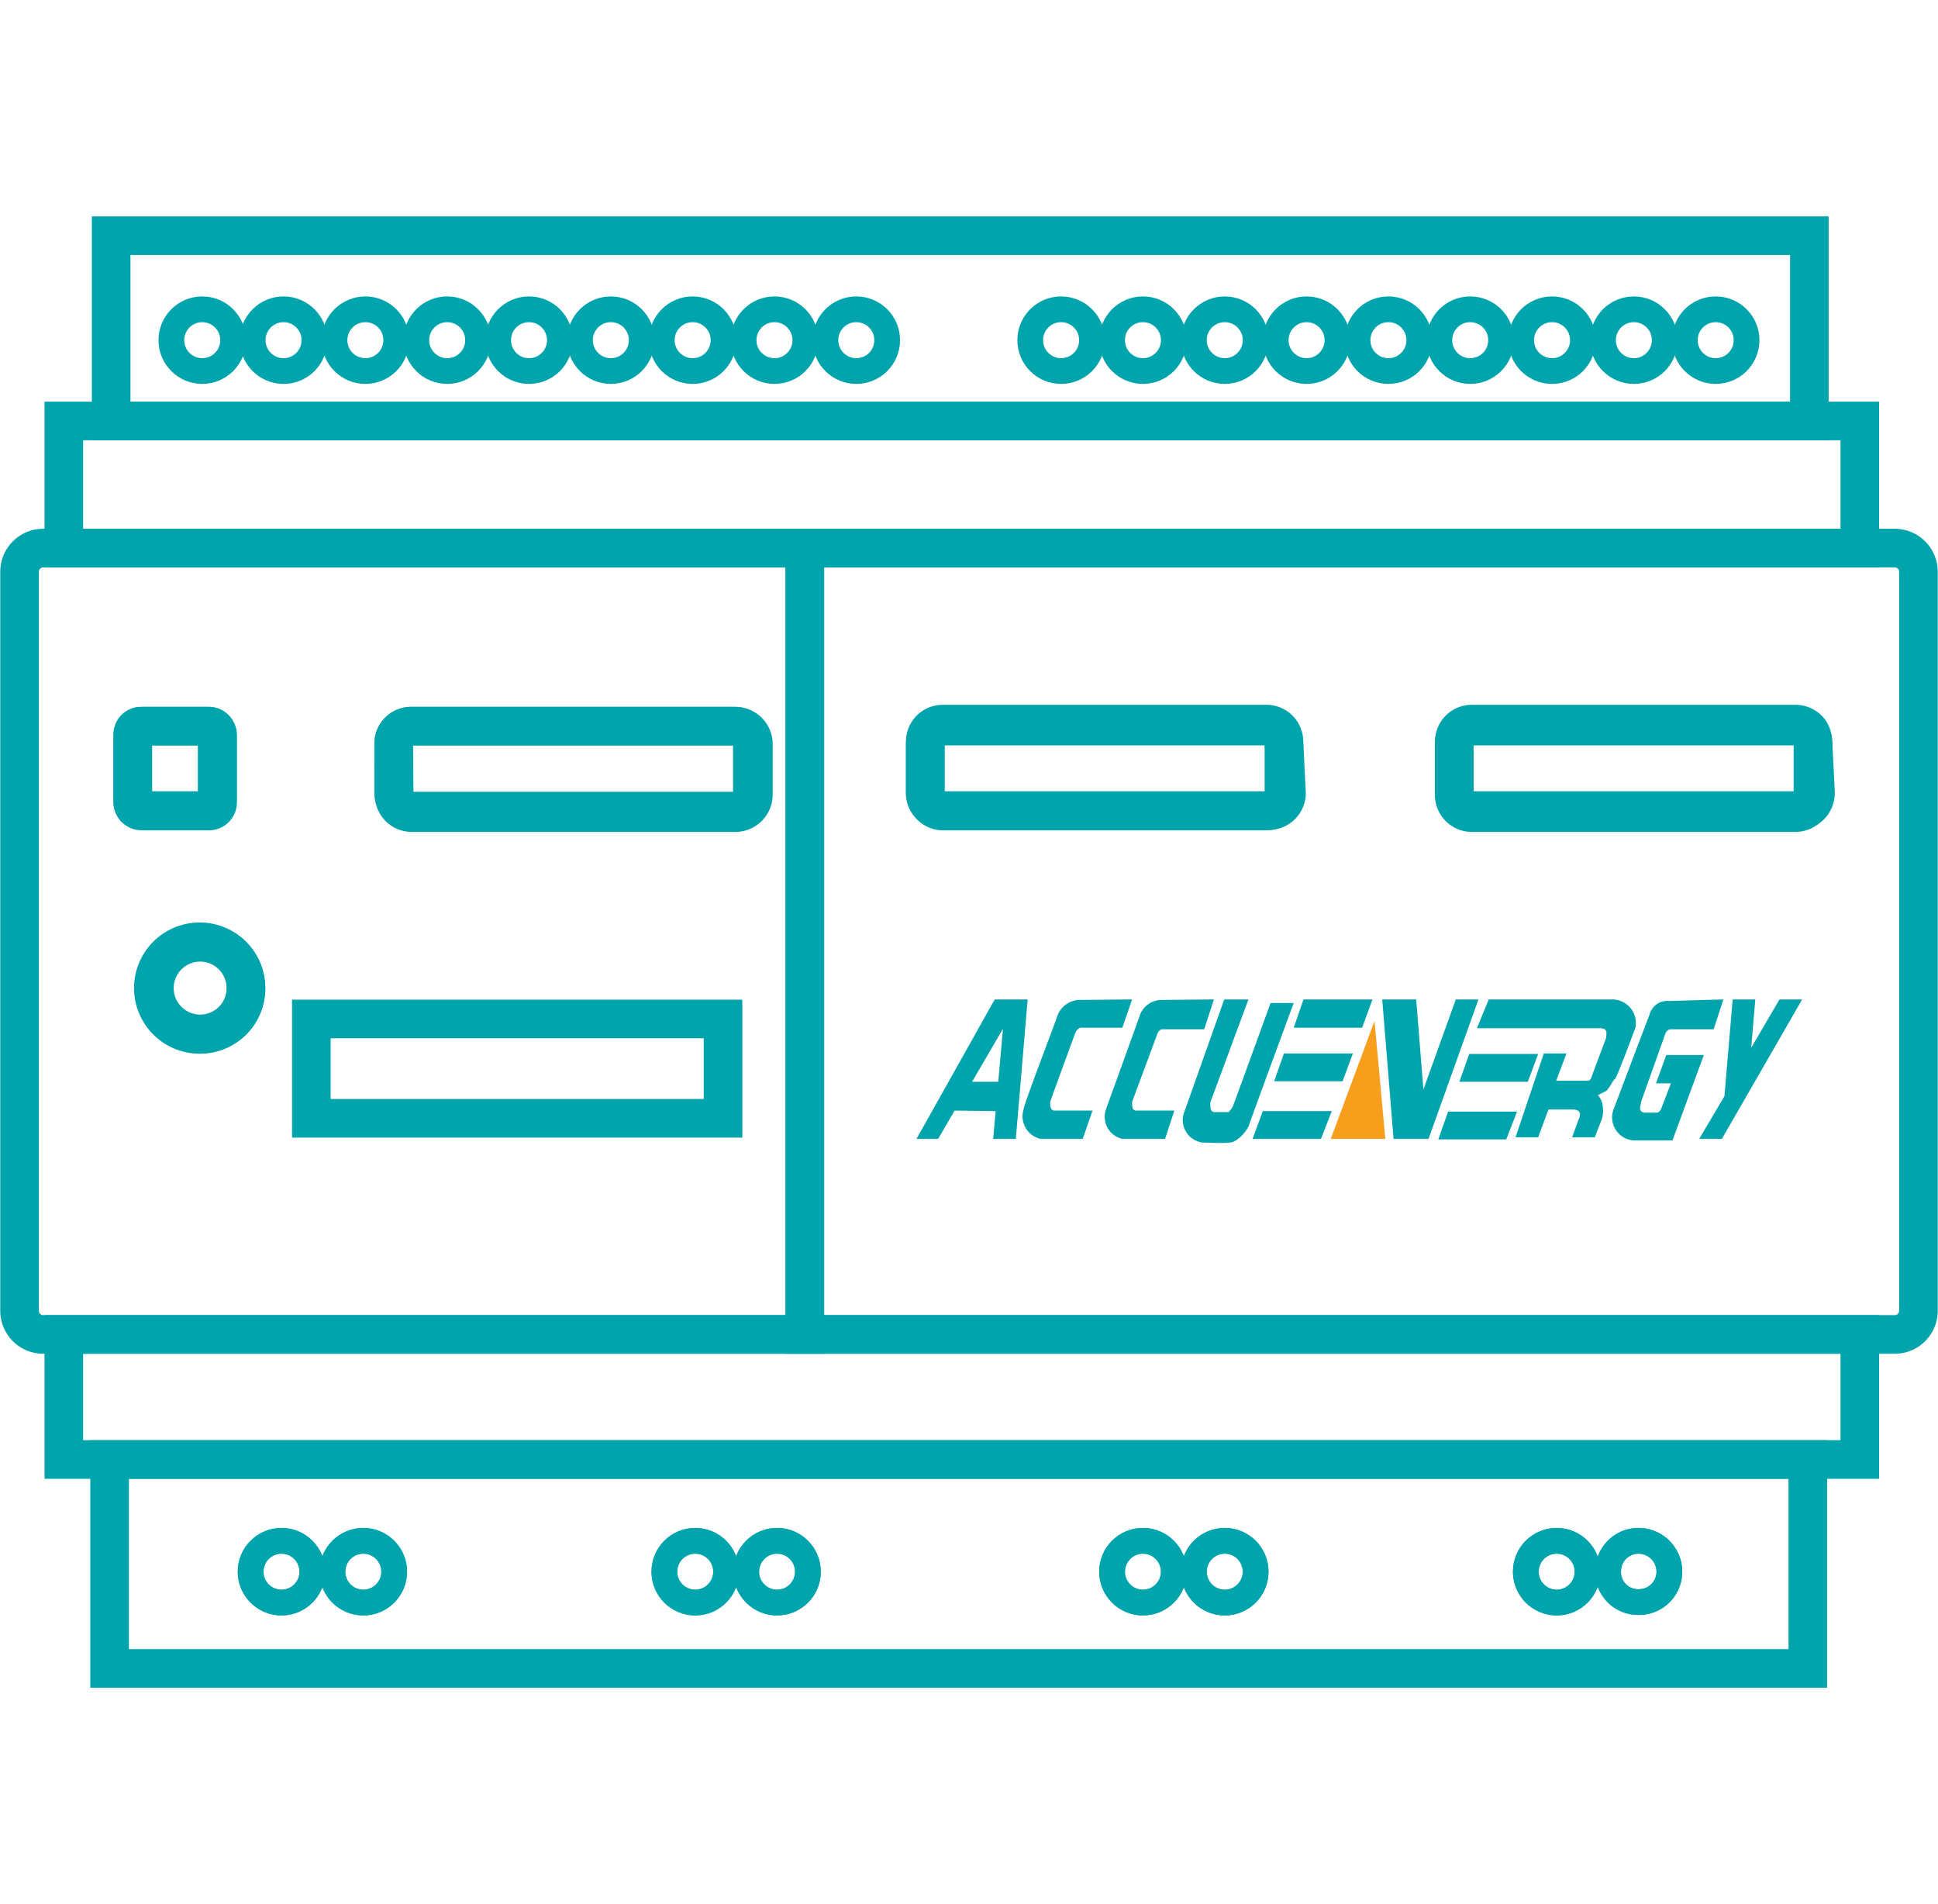 <svg xmlns="http://www.w3.org/2000/svg" viewBox="0 0 37.66 37"><g id="Art"><path d="M35.16,4.58h-33v3.6h33Z" style="fill:none;stroke:#00a4ad;stroke-miterlimit:10;stroke-width:0.75px"/><path d="M2.13,32.42h33V28.36h-33Z" style="fill:none;stroke:#00a4ad;stroke-miterlimit:10;stroke-width:0.75px"/><polygon points="35.16 8.18 2.13 8.18 1.24 8.18 1.24 10.65 2.13 10.65 15.64 10.65 35.16 10.65 36.14 10.65 36.14 8.18 35.16 8.18" style="fill:none;stroke:#00a4ad;stroke-miterlimit:10;stroke-width:0.75px"/><polygon points="35.16 25.93 15.64 25.93 2.13 25.93 1.24 25.93 1.24 28.36 2.13 28.36 35.16 28.36 36.14 28.36 36.14 25.93 35.16 25.93" style="fill:none;stroke:#00a4ad;stroke-miterlimit:10;stroke-width:0.75px"/><path d="M2.13,10.65H.83a.46.46,0,0,0-.45.46V25.47a.46.46,0,0,0,.45.46H15.64V10.65Zm5.52,3.8A.34.34,0,0,1,8,14.11h6.29a.35.35,0,0,1,.35.34v1a.35.35,0,0,1-.35.34H8a.34.34,0,0,1-.34-.34ZM2.58,15.59V14.27a.16.16,0,0,1,.16-.16H4.06a.16.16,0,0,1,.16.16v1.32a.16.16,0,0,1-.16.16H2.74A.16.16,0,0,1,2.58,15.59ZM3.89,20.1a.9.9,0,1,1,.89-.9A.89.89,0,0,1,3.89,20.1Z" style="fill:none;stroke:#00a4ad;stroke-miterlimit:10;stroke-width:0.75px"/><path d="M36.83,10.65H15.64V25.93H36.83a.46.46,0,0,0,.45-.46V11.11A.46.46,0,0,0,36.83,10.65ZM25,15.41a.34.34,0,0,1-.34.34H18.32a.34.34,0,0,1-.34-.34v-1a.34.34,0,0,1,.34-.34h6.29a.34.34,0,0,1,.34.34Zm10.28,0a.38.38,0,0,1-.07.21.35.35,0,0,1-.27.13H28.6a.34.34,0,0,1-.34-.34v-1a.34.34,0,0,1,.34-.34h6.29a.35.35,0,0,1,.27.13.38.38,0,0,1,.07.21Z" style="fill:none;stroke:#00a4ad;stroke-miterlimit:10;stroke-width:0.75px"/><rect x="17.98" y="14.11" width="6.97" height="1.65" rx="0.34" style="fill:none;stroke:#00a4ad;stroke-miterlimit:10;stroke-width:0.75px"/><path d="M35.16,14.24a.35.35,0,0,0-.27-.13H28.6a.34.34,0,0,0-.34.34v1a.34.34,0,0,0,.34.34h6.29a.35.35,0,0,0,.27-.13.38.38,0,0,0,.07-.21v-1A.38.38,0,0,0,35.16,14.24Z" style="fill:none;stroke:#00a4ad;stroke-miterlimit:10;stroke-width:0.75px"/><rect x="7.65" y="14.11" width="6.97" height="1.65" rx="0.34" style="fill:none;stroke:#00a4ad;stroke-miterlimit:10;stroke-width:0.75px"/><rect x="2.58" y="14.11" width="1.65" height="1.65" rx="0.17" style="fill:none;stroke:#00a4ad;stroke-miterlimit:10;stroke-width:0.75px"/><circle cx="3.89" cy="19.2" r="0.89" style="fill:none;stroke:#00a4ad;stroke-miterlimit:10;stroke-width:0.75px"/><rect x="6.05" y="19.8" width="8" height="1.93" style="fill:none;stroke:#00a4ad;stroke-miterlimit:10;stroke-width:0.75px"/><path d="M31.84,29.94a.6.6,0,0,1,.6.6.59.59,0,0,1-.6.59.58.58,0,0,1-.59-.59A.59.59,0,0,1,31.84,29.94Z" style="fill:none;stroke:#00a4ad;stroke-miterlimit:10;stroke-width:0.5px"/><circle cx="30.25" cy="30.54" r="0.6" style="fill:none;stroke:#00a4ad;stroke-miterlimit:10;stroke-width:0.5px"/><circle cx="23.8" cy="30.54" r="0.6" style="fill:none;stroke:#00a4ad;stroke-miterlimit:10;stroke-width:0.5px"/><circle cx="22.21" cy="30.54" r="0.6" style="fill:none;stroke:#00a4ad;stroke-miterlimit:10;stroke-width:0.5px"/><circle cx="15.1" cy="30.54" r="0.6" style="fill:none;stroke:#00a4ad;stroke-miterlimit:10;stroke-width:0.5px"/><circle cx="13.51" cy="30.54" r="0.6" style="fill:none;stroke:#00a4ad;stroke-miterlimit:10;stroke-width:0.5px"/><circle cx="7.06" cy="30.54" r="0.6" style="fill:none;stroke:#00a4ad;stroke-miterlimit:10;stroke-width:0.5px"/><circle cx="5.47" cy="30.54" r="0.6" style="fill:none;stroke:#00a4ad;stroke-miterlimit:10;stroke-width:0.5px"/><circle cx="22.21" cy="30.54" r="0.6" style="fill:none;stroke:#00a4ad;stroke-miterlimit:10;stroke-width:0.5px"/><circle cx="23.8" cy="30.54" r="0.6" style="fill:none;stroke:#00a4ad;stroke-miterlimit:10;stroke-width:0.5px"/><circle cx="30.25" cy="30.54" r="0.6" style="fill:none;stroke:#00a4ad;stroke-miterlimit:10;stroke-width:0.5px"/><path d="M31.84,31.13a.59.59,0,0,0,.6-.59.6.6,0,0,0-.6-.6.59.59,0,0,0-.59.6A.58.58,0,0,0,31.84,31.13Z" style="fill:none;stroke:#00a4ad;stroke-miterlimit:10;stroke-width:0.5px"/><circle cx="5.47" cy="30.54" r="0.6" style="fill:none;stroke:#00a4ad;stroke-miterlimit:10;stroke-width:0.5px"/><circle cx="7.06" cy="30.54" r="0.6" style="fill:none;stroke:#00a4ad;stroke-miterlimit:10;stroke-width:0.5px"/><circle cx="13.51" cy="30.54" r="0.6" style="fill:none;stroke:#00a4ad;stroke-miterlimit:10;stroke-width:0.5px"/><circle cx="15.1" cy="30.54" r="0.6" style="fill:none;stroke:#00a4ad;stroke-miterlimit:10;stroke-width:0.5px"/><circle cx="3.93" cy="6.61" r="0.6" style="fill:none;stroke:#00a4ad;stroke-miterlimit:10;stroke-width:0.5px"/><circle cx="5.51" cy="6.61" r="0.6" style="fill:none;stroke:#00a4ad;stroke-miterlimit:10;stroke-width:0.5px"/><circle cx="7.1" cy="6.61" r="0.6" style="fill:none;stroke:#00a4ad;stroke-miterlimit:10;stroke-width:0.5px"/><circle cx="8.69" cy="6.61" r="0.6" style="fill:none;stroke:#00a4ad;stroke-miterlimit:10;stroke-width:0.5px"/><circle cx="10.28" cy="6.61" r="0.6" style="fill:none;stroke:#00a4ad;stroke-miterlimit:10;stroke-width:0.5px"/><circle cx="11.87" cy="6.61" r="0.6" style="fill:none;stroke:#00a4ad;stroke-miterlimit:10;stroke-width:0.5px"/><circle cx="13.46" cy="6.61" r="0.6" style="fill:none;stroke:#00a4ad;stroke-miterlimit:10;stroke-width:0.5px"/><circle cx="15.05" cy="6.61" r="0.6" style="fill:none;stroke:#00a4ad;stroke-miterlimit:10;stroke-width:0.5px"/><circle cx="16.64" cy="6.61" r="0.6" style="fill:none;stroke:#00a4ad;stroke-miterlimit:10;stroke-width:0.5px"/><circle cx="20.62" cy="6.61" r="0.6" style="fill:none;stroke:#00a4ad;stroke-miterlimit:10;stroke-width:0.5px"/><circle cx="22.21" cy="6.61" r="0.6" style="fill:none;stroke:#00a4ad;stroke-miterlimit:10;stroke-width:0.5px"/><circle cx="23.8" cy="6.61" r="0.6" style="fill:none;stroke:#00a4ad;stroke-miterlimit:10;stroke-width:0.5px"/><circle cx="25.39" cy="6.61" r="0.6" style="fill:none;stroke:#00a4ad;stroke-miterlimit:10;stroke-width:0.5px"/><circle cx="26.98" cy="6.61" r="0.6" style="fill:none;stroke:#00a4ad;stroke-miterlimit:10;stroke-width:0.5px"/><circle cx="28.57" cy="6.61" r="0.6" style="fill:none;stroke:#00a4ad;stroke-miterlimit:10;stroke-width:0.5px"/><circle cx="30.16" cy="6.61" r="0.6" style="fill:none;stroke:#00a4ad;stroke-miterlimit:10;stroke-width:0.5px"/><circle cx="31.75" cy="6.61" r="0.6" style="fill:none;stroke:#00a4ad;stroke-miterlimit:10;stroke-width:0.5px"/><circle cx="33.34" cy="6.61" r="0.6" style="fill:none;stroke:#00a4ad;stroke-miterlimit:10;stroke-width:0.5px"/><polygon points="17.81 22.13 19.33 19.42 19.97 19.42 19.74 22.13 19.3 22.13 19.49 19.99 18.89 21.02 19.4 21.02 19.35 21.59 18.55 21.58 18.23 22.13 17.81 22.13" style="fill:#00a4ad"/><path d="M22,19.42l-.19.55h-.8c-.07,0-.11.09-.11.09s-.48,1.3-.49,1.35,0,.16.07.17h.75l-.19.55s-.71,0-.82,0a.45.45,0,0,1-.33-.57c0-.09.64-1.75.65-1.8a.47.47,0,0,1,.43-.33Z" style="fill:#00a4ad"/><path d="M23.59,19.42,23.4,20h-.81c-.07,0-.1.09-.1.09L22,21.41c0,.09,0,.16.07.17h.75l-.18.55s-.71,0-.83,0a.44.44,0,0,1-.32-.57l.65-1.8a.45.45,0,0,1,.43-.33Z" style="fill:#00a4ad"/><path d="M23.79,19.42h.47l-.74,2c0,.12,0,.17.07.19h.28s.06-.05.09-.12.73-2,.73-2h.45s-.82,2.22-.86,2.35-.22.34-.37.36-.48,0-.55,0a.44.44,0,0,1-.34-.61S23.79,19.42,23.79,19.42Z" style="fill:#00a4ad"/><polygon points="25.33 19.42 25.14 19.97 26.47 19.97 26.67 19.42 25.33 19.42" style="fill:#00a4ad"/><polygon points="24.95 20.47 24.76 21.01 26.09 21.01 26.29 20.47 24.95 20.47" style="fill:#00a4ad"/><polygon points="24.54 21.59 24.34 22.13 25.67 22.13 25.88 21.59 24.54 21.59" style="fill:#00a4ad"/><polygon points="28.55 20.48 28.36 21.02 29.69 21.02 29.89 20.48 28.55 20.48" style="fill:#00a4ad"/><polygon points="28.14 21.6 27.95 22.14 29.27 22.14 29.48 21.6 28.14 21.6" style="fill:#00a4ad"/><polygon points="26.71 19.84 26.92 22.13 25.86 22.13 26.71 19.84" style="fill:#f99d1c"/><polygon points="26.86 19.42 27.52 19.42 27.66 21.17 28.29 19.42 28.73 19.42 27.76 22.13 27.08 22.13 26.86 19.42" style="fill:#00a4ad"/><path d="M28.93,19.42h2.41a.46.46,0,0,1,.44.55s-.37,1-.4,1-.12.22-.19.24l-.14.07a.37.37,0,0,1,.08.14.61.61,0,0,1,0,.32s-.14.36-.14.36h-.44l.12-.33c.08-.16,0-.21-.1-.21h-.48l-.2.54h-.44L30,20.47h.44l-.2.53h.59c.05,0,.08,0,.11-.11l.27-.72c0-.06.05-.19-.11-.19h-2.4Z" style="fill:#00a4ad"/><path d="M33.49,19.42,33.3,20h-.83c-.08,0-.11.09-.11.09l-.47,1.32c0,.08-.07.18.06.21h.24c.07,0,.1-.1.1-.1l.18-.47h-.29l.2-.55h.73l-.61,1.66h-.76a.45.45,0,0,1-.37-.64s.66-1.75.68-1.79a.36.36,0,0,1,.39-.28Z" style="fill:#00a4ad"/><polygon points="33.67 19.42 34.11 19.42 34.03 20.36 34.58 19.42 35.02 19.42 33.46 22.13 33.02 22.13 33.51 21.3 33.67 19.42" style="fill:#00a4ad"/></g></svg>
